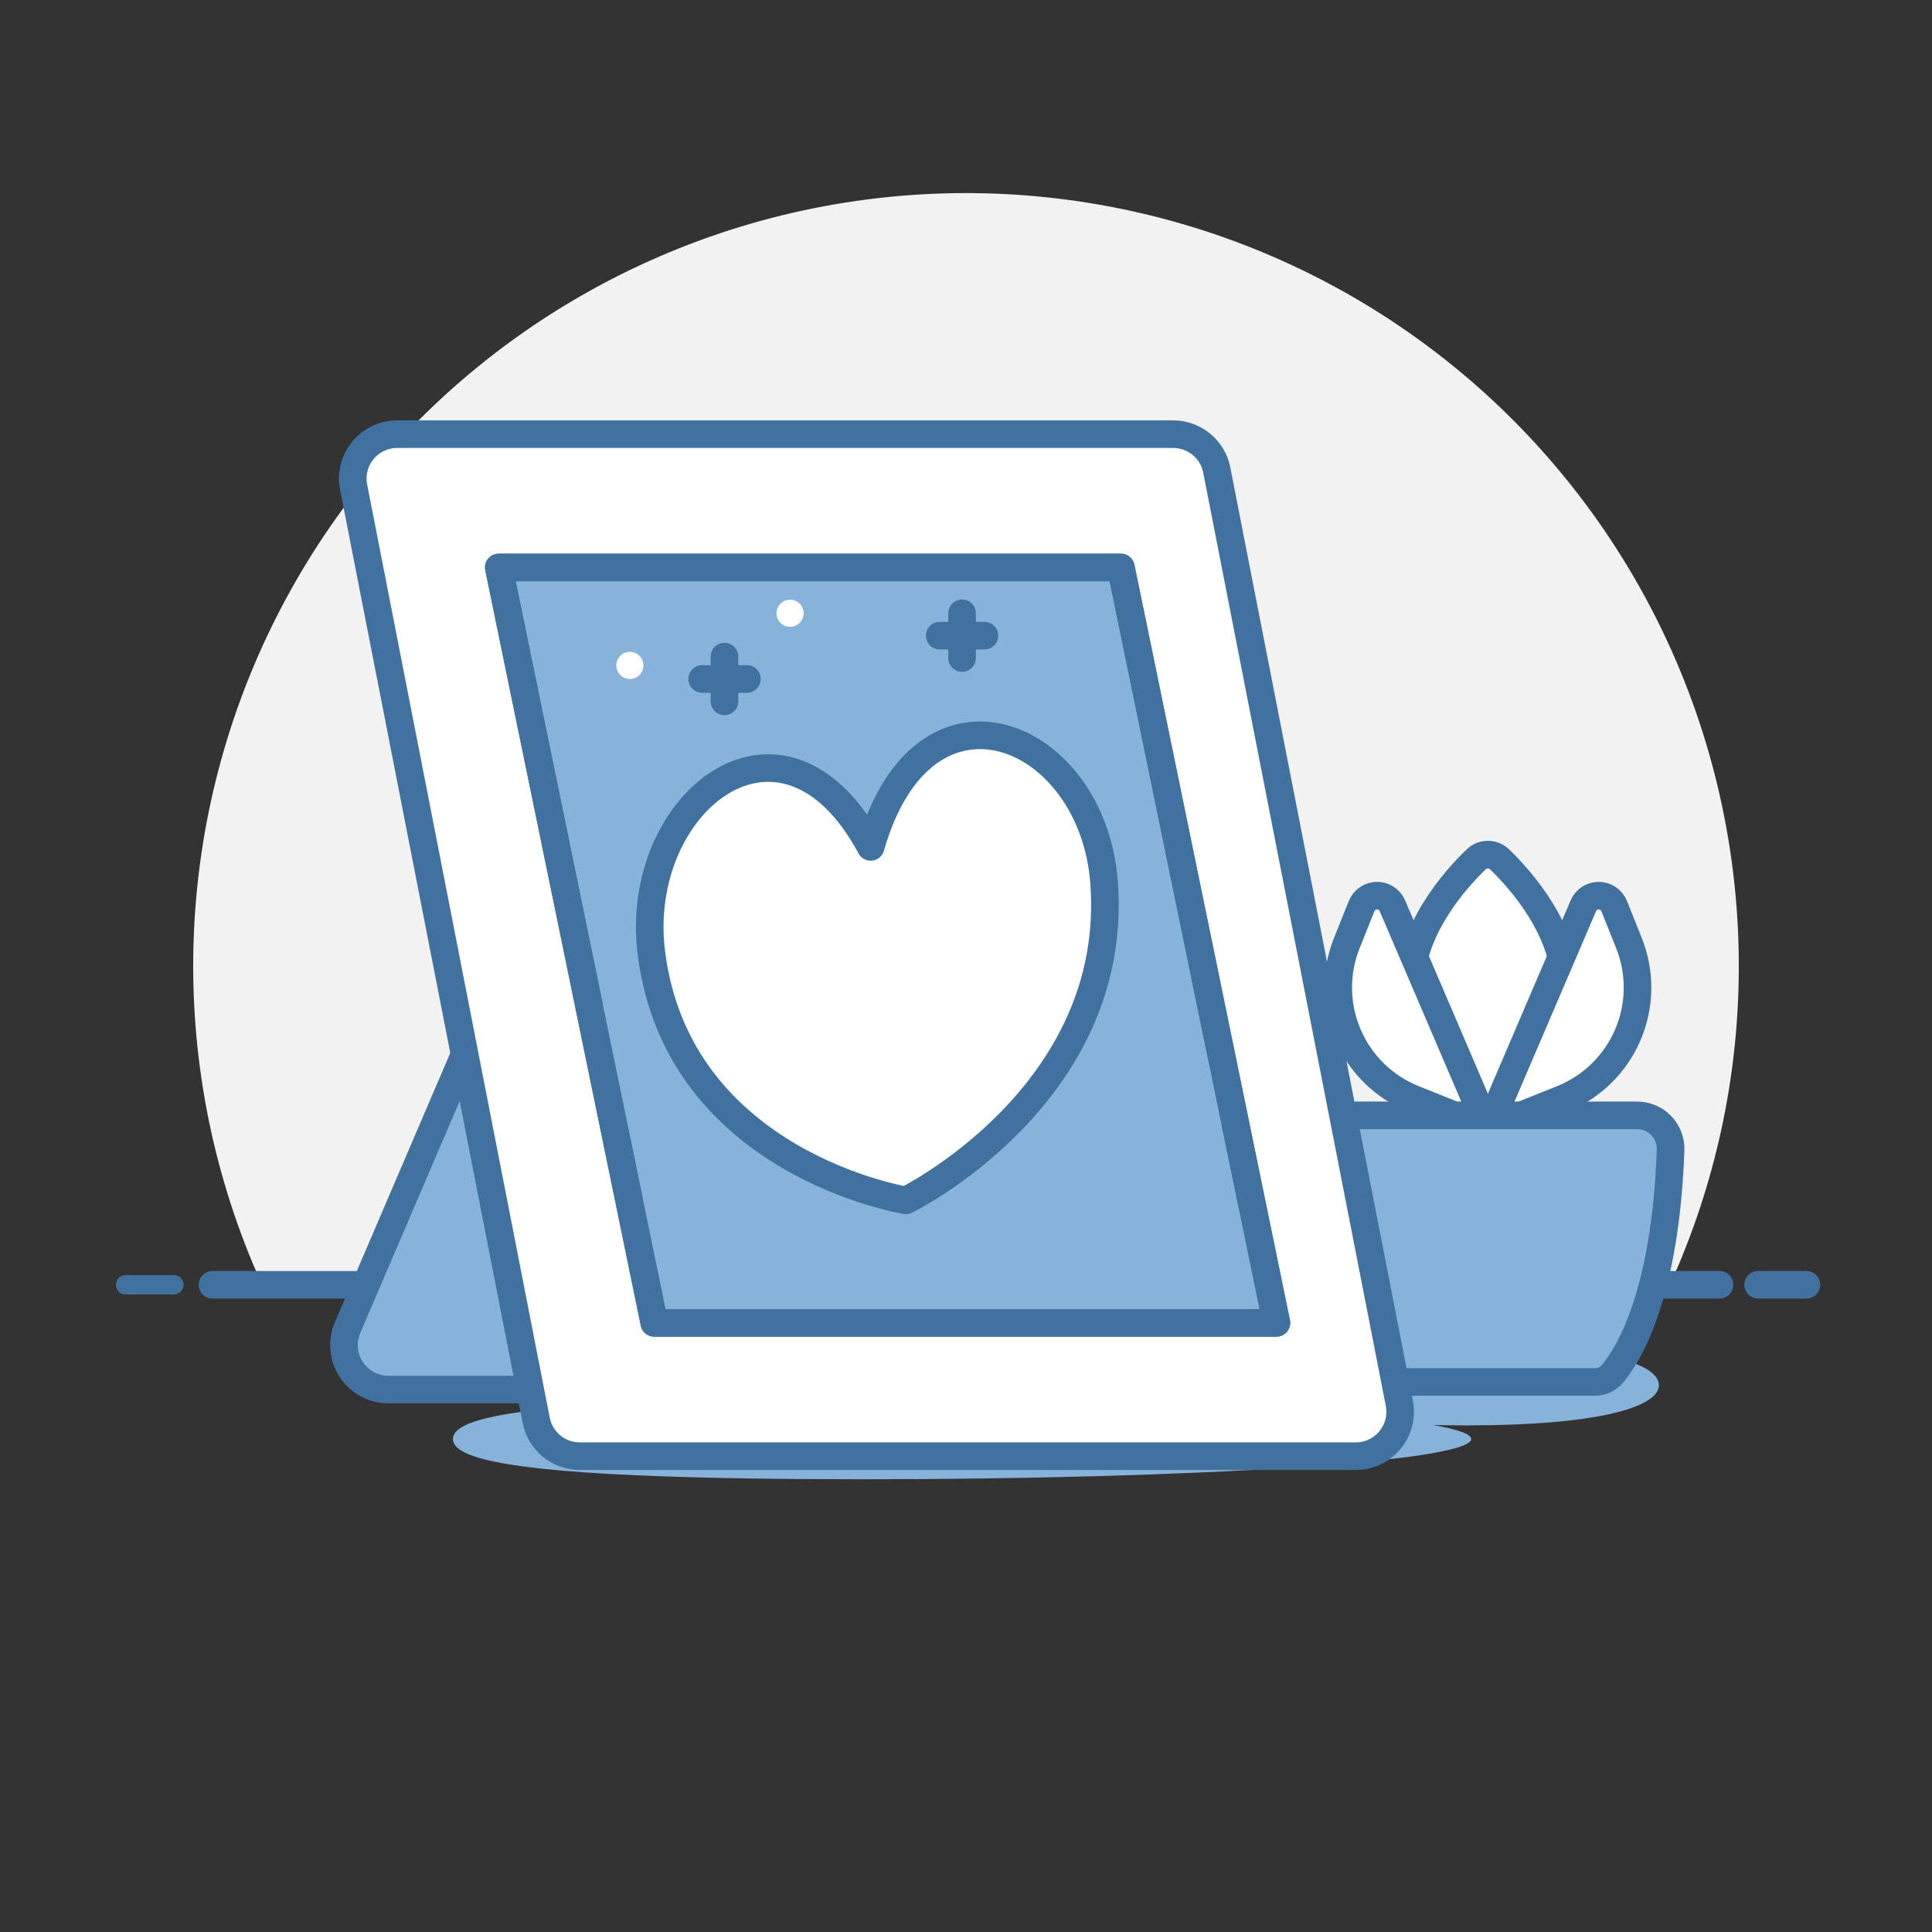 <svg width="140" height="140" viewBox="0 0 140 140" fill="none" xmlns="http://www.w3.org/2000/svg">
<rect x="0" y="0" width="140" height="140" fill="#333333" stroke="none"/>
<path d="M126 69.999C126.001 61.642 124.131 53.389 120.528 45.848C116.925 38.307 111.679 31.668 105.176 26.419C98.673 21.169 91.077 17.441 82.945 15.509C74.814 13.577 66.353 13.489 58.184 15.253C50.014 17.017 42.343 20.586 35.732 25.701C29.122 30.815 23.74 37.344 19.982 44.809C16.223 52.274 14.184 60.486 14.012 68.842C13.84 77.198 15.541 85.486 18.99 93.099H121.01C124.304 85.844 126.006 77.967 126 69.999Z" fill="#F2F2F2"/>
<path d="M15.4 93.1H124.6" stroke="#41729F" stroke-width="2" stroke-linecap="round" stroke-linejoin="round"/>
<path d="M9.1 93.1H12.6" stroke="#41729F" stroke-width="1.4" stroke-linecap="round" stroke-linejoin="round"/>
<path d="M127.4 93.1H130.9" stroke="#41729F" stroke-width="2" stroke-linecap="round" stroke-linejoin="round"/>
<path d="M120.208 100.371C120.208 98.761 115.759 97.455 106.301 97.455C96.842 97.455 89.18 98.761 89.18 100.371C89.18 101.043 90.525 101.659 92.765 102.152C84.855 101.659 74.2 101.359 62.472 101.359C38.095 101.359 32.824 102.667 32.824 104.277C32.824 105.887 38.095 107.192 62.472 107.192C86.849 107.192 106.61 105.888 106.61 104.277C106.61 103.918 105.63 103.577 103.832 103.258C104.642 103.277 105.461 103.29 106.301 103.29C115.759 103.286 120.208 101.982 120.208 100.371Z" fill="#87B3DB"/>
<path d="M113.452 71.647C113.452 77.248 110.932 81.79 107.818 81.79C104.705 81.79 102.183 77.249 102.183 71.647C102.183 67.408 105.403 63.778 106.978 62.267C107.204 62.05 107.505 61.928 107.818 61.928C108.132 61.928 108.433 62.05 108.658 62.267C110.226 63.777 113.452 67.408 113.452 71.647Z" fill="white" stroke="#41729F" stroke-width="2" stroke-linecap="round" stroke-linejoin="round"/>
<path d="M107.818 81.791L100.898 65.634C100.804 65.415 100.647 65.228 100.447 65.098C100.246 64.968 100.012 64.9 99.774 64.902C99.535 64.905 99.302 64.979 99.105 65.114C98.908 65.249 98.756 65.439 98.667 65.661L97.596 68.335C96.739 70.475 96.768 72.869 97.676 74.988C98.584 77.108 100.296 78.78 102.437 79.637L107.818 81.791Z" fill="white" stroke="#41729F" stroke-width="2" stroke-linecap="round" stroke-linejoin="round"/>
<path d="M107.818 81.791L114.737 65.634C114.831 65.415 114.988 65.228 115.188 65.098C115.389 64.968 115.623 64.9 115.862 64.902C116.1 64.905 116.333 64.979 116.53 65.114C116.727 65.249 116.88 65.439 116.969 65.661L118.04 68.335C118.896 70.475 118.867 72.869 117.959 74.988C117.051 77.108 115.339 78.78 113.198 79.637L107.818 81.791Z" fill="white" stroke="#41729F" stroke-width="2" stroke-linecap="round" stroke-linejoin="round"/>
<path d="M96.992 80.824C96.668 80.824 96.347 80.889 96.048 81.016C95.749 81.143 95.479 81.329 95.254 81.562C95.028 81.796 94.853 82.072 94.737 82.375C94.621 82.678 94.567 83.002 94.579 83.326C94.948 93.85 97.618 98.166 98.801 99.566C98.953 99.746 99.141 99.89 99.355 99.989C99.567 100.089 99.8 100.14 100.034 100.141H115.599C115.834 100.14 116.066 100.089 116.28 99.989C116.493 99.89 116.681 99.746 116.833 99.566C118.017 98.158 120.687 93.846 121.057 83.326C121.068 83.002 121.014 82.679 120.898 82.376C120.781 82.073 120.605 81.797 120.38 81.563C120.155 81.33 119.885 81.144 119.587 81.017C119.288 80.89 118.967 80.825 118.643 80.824H96.992Z" fill="#87B3DB"/>
<path d="M96.992 80.824C96.668 80.824 96.347 80.889 96.048 81.016C95.749 81.143 95.479 81.329 95.254 81.562C95.028 81.796 94.853 82.072 94.737 82.375C94.621 82.678 94.567 83.002 94.579 83.326C94.948 93.85 97.618 98.166 98.801 99.566C98.953 99.746 99.141 99.89 99.355 99.989C99.567 100.089 99.8 100.14 100.034 100.141H115.599C115.834 100.14 116.066 100.089 116.28 99.989C116.493 99.89 116.681 99.746 116.833 99.566C118.017 98.158 120.687 93.846 121.057 83.326C121.068 83.002 121.014 82.679 120.898 82.376C120.781 82.073 120.605 81.797 120.38 81.563C120.155 81.33 119.885 81.144 119.587 81.017C119.288 80.89 118.967 80.825 118.643 80.824H96.992Z" stroke="#41729F" stroke-width="2" stroke-linecap="round" stroke-linejoin="round"/>
<path d="M42.584 55.611L25.187 96.203C24.977 96.693 24.892 97.227 24.939 97.758C24.987 98.288 25.165 98.799 25.459 99.244C25.752 99.689 26.151 100.054 26.62 100.307C27.089 100.56 27.614 100.692 28.147 100.692H47.413L42.584 55.611Z" fill="#87B3DB" stroke="#41729F" stroke-width="2" stroke-linecap="round" stroke-linejoin="round"/>
<path d="M101.402 101.684C101.493 102.15 101.48 102.631 101.363 103.091C101.247 103.552 101.03 103.981 100.727 104.348C100.425 104.715 100.046 105.01 99.617 105.213C99.187 105.416 98.718 105.521 98.243 105.521H42.014C41.268 105.521 40.544 105.261 39.968 104.787C39.392 104.312 38.998 103.652 38.855 102.92L25.625 35.3C25.533 34.833 25.546 34.352 25.663 33.892C25.779 33.431 25.996 33.002 26.298 32.635C26.6 32.268 26.98 31.972 27.41 31.769C27.84 31.566 28.309 31.461 28.784 31.461H85.013C85.759 31.461 86.483 31.721 87.059 32.196C87.636 32.67 88.029 33.331 88.172 34.063L101.402 101.684Z" fill="white"/>
<path d="M101.402 101.684C101.493 102.15 101.48 102.631 101.363 103.091C101.247 103.552 101.03 103.981 100.727 104.348C100.425 104.715 100.046 105.01 99.617 105.213C99.187 105.416 98.718 105.521 98.243 105.521H42.014C41.268 105.521 40.544 105.261 39.968 104.787C39.392 104.312 38.998 103.652 38.855 102.92L25.625 35.3C25.533 34.833 25.546 34.352 25.663 33.892C25.779 33.431 25.996 33.002 26.298 32.635C26.6 32.268 26.98 31.972 27.41 31.769C27.84 31.566 28.309 31.461 28.784 31.461H85.013C85.759 31.461 86.483 31.721 87.059 32.196C87.636 32.67 88.029 33.331 88.172 34.063L101.402 101.684Z" stroke="#41729F" stroke-width="2" stroke-linecap="round" stroke-linejoin="round"/>
<path d="M92.494 95.861H47.414L36.144 41.121H81.224L92.494 95.861Z" fill="#87B3DB" stroke="#41729F" stroke-width="2" stroke-linecap="round" stroke-linejoin="round"/>
<path d="M89.564 81.646H44.484L43.63 77.492V73.193C43.631 72.937 43.733 72.692 43.914 72.511C44.095 72.33 44.34 72.228 44.596 72.227H55.947L62.467 75.85H85.071C85.901 75.845 86.708 76.128 87.352 76.652L88.762 77.737L89.564 81.646Z" fill="#87B3DB"/>
<path d="M90.82 87.763L92.499 95.861H47.419L46.62 92.046L45.735 87.763L45.639 87.297C46.446 86.651 47.44 86.284 48.472 86.25C50.823 86.25 50.823 87.763 53.189 87.763C55.555 87.763 55.539 86.25 57.89 86.25C60.241 86.25 60.241 87.763 62.591 87.763C64.942 87.763 64.942 86.25 67.309 86.25C69.677 86.25 69.66 87.763 72.01 87.763C74.361 87.763 74.361 86.25 76.727 86.25C79.093 86.25 79.078 87.763 81.428 87.763C83.779 87.763 83.779 86.25 86.146 86.25C88.48 86.25 88.501 87.747 90.82 87.763Z" fill="#87B3DB"/>
<path d="M44.66 48.219C44.66 48.48 44.764 48.73 44.948 48.914C45.132 49.098 45.382 49.202 45.643 49.202C45.904 49.202 46.154 49.098 46.338 48.914C46.522 48.73 46.626 48.48 46.626 48.219C46.626 47.959 46.522 47.709 46.338 47.524C46.154 47.34 45.904 47.236 45.643 47.236C45.382 47.236 45.132 47.34 44.948 47.524C44.764 47.709 44.66 47.959 44.66 48.219Z" fill="white"/>
<path d="M56.268 44.44C56.268 44.569 56.293 44.697 56.342 44.816C56.392 44.935 56.464 45.044 56.555 45.135C56.647 45.226 56.755 45.298 56.874 45.348C56.993 45.397 57.121 45.423 57.25 45.423C57.38 45.423 57.507 45.397 57.627 45.348C57.746 45.298 57.854 45.226 57.945 45.135C58.037 45.044 58.109 44.935 58.158 44.816C58.208 44.697 58.233 44.569 58.233 44.44C58.233 44.311 58.208 44.183 58.158 44.064C58.109 43.944 58.037 43.836 57.945 43.745C57.854 43.654 57.746 43.581 57.627 43.532C57.507 43.482 57.38 43.457 57.25 43.457C57.121 43.457 56.993 43.482 56.874 43.532C56.755 43.581 56.647 43.654 56.555 43.745C56.464 43.836 56.392 43.944 56.342 44.064C56.293 44.183 56.268 44.311 56.268 44.44Z" fill="white"/>
<path d="M71.941 53.778C71.941 54.038 72.045 54.288 72.229 54.473C72.414 54.657 72.663 54.761 72.924 54.761C73.185 54.761 73.435 54.657 73.619 54.473C73.803 54.288 73.907 54.038 73.907 53.778C73.907 53.517 73.803 53.267 73.619 53.083C73.435 52.898 73.185 52.795 72.924 52.795C72.663 52.795 72.414 52.898 72.229 53.083C72.045 53.267 71.941 53.517 71.941 53.778Z" fill="white"/>
<path d="M69.716 44.44V47.683" stroke="#41729F" stroke-width="2" stroke-linecap="round" stroke-linejoin="round"/>
<path d="M68.095 46.062H71.337" stroke="#41729F" stroke-width="2" stroke-linecap="round" stroke-linejoin="round"/>
<path d="M52.5 47.58V50.824" stroke="#41729F" stroke-width="2" stroke-linecap="round" stroke-linejoin="round"/>
<path d="M50.879 49.201H54.123" stroke="#41729F" stroke-width="2" stroke-linecap="round" stroke-linejoin="round"/>
<path d="M92.494 95.861H47.414L36.144 41.121H81.224L92.494 95.861Z" stroke="#41729F" stroke-width="2" stroke-linecap="round" stroke-linejoin="round"/>
<path d="M63.092 61.371C66.933 47.896 79.19 53.007 80.006 63.954C81.16 79.374 65.648 86.984 65.648 86.984C65.648 86.984 49.114 84.336 47.199 69.034C45.839 58.172 56.712 49.479 63.092 61.371Z" fill="white"/>
<path d="M63.092 61.371C66.933 47.896 79.19 53.007 80.006 63.954C81.16 79.374 65.648 86.984 65.648 86.984C65.648 86.984 49.114 84.336 47.199 69.034C45.839 58.172 56.712 49.479 63.092 61.371Z" stroke="#41729F" stroke-width="2" stroke-linecap="round" stroke-linejoin="round"/>
</svg>
